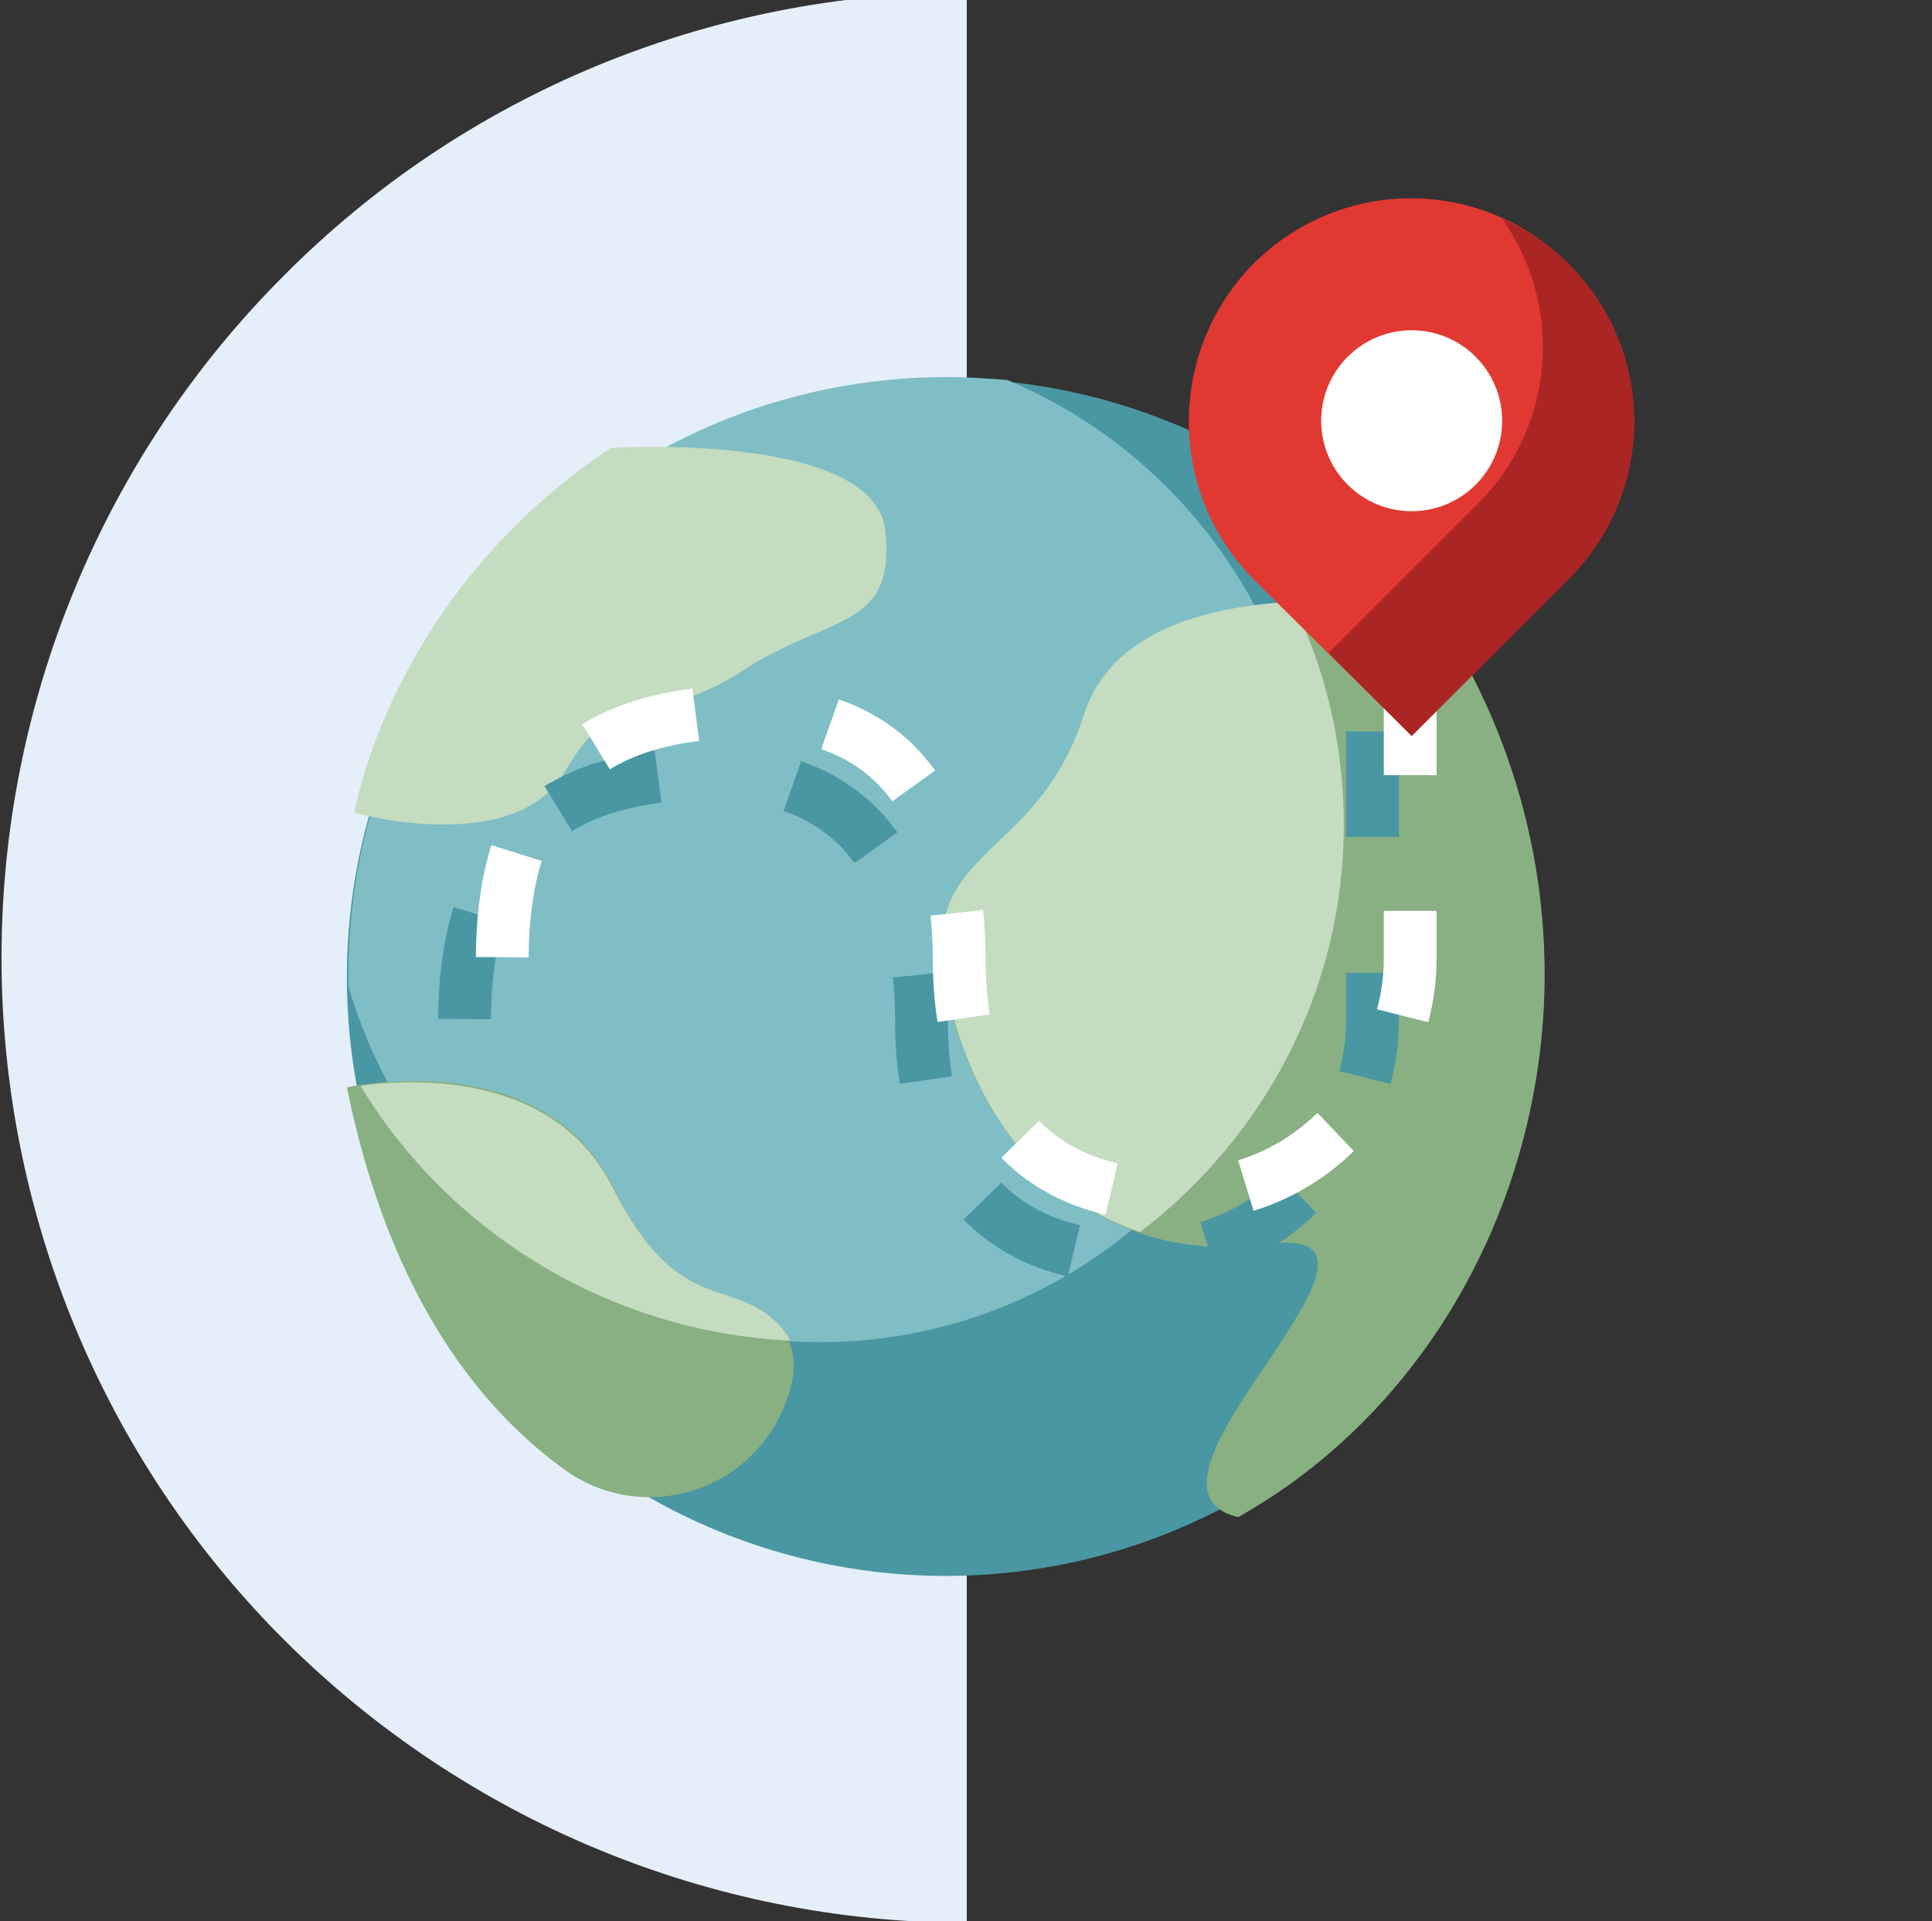 <?xml version="1.0" encoding="utf-8"?>
<!-- Generator: Adobe Illustrator 27.5.0, SVG Export Plug-In . SVG Version: 6.00 Build 0)  -->
<svg version="1.1" id="Layer_1" xmlns="http://www.w3.org/2000/svg" xmlns:xlink="http://www.w3.org/1999/xlink" x="0px" y="0px"
	 width="128.1px" height="127.4px" viewBox="0 0 128.1 127.4" style="enable-background:new 0 0 128.1 127.4;" xml:space="preserve"
	>
<rect x="0" y="0" width="128.1" height="127.4" fill="#333333" stroke="none"/>
<style type="text/css">
	.st0{fill:#E4EFFA;}
	.st1{fill:#E0B699;}
	.st2{fill:#E32D26;}
	.st3{fill:#FFFFFF;}
	.st4{fill:#6F878F;}
	.st5{fill:#88B082;}
	.st6{fill:#7A9FC0;}
	.st7{fill:#CC9A83;}
	.st8{fill:#50769A;}
	.st9{fill:#244B6D;}
	.st10{fill:#EED1C1;}
	.st11{fill-rule:evenodd;clip-rule:evenodd;fill:#E0B699;}
	.st12{fill:#A3BAB4;}
	.st13{fill:#8EA7A0;}
	.st14{fill:#5D897D;}
	.st15{fill:#C12126;}
	.st16{fill:#AA2523;}
	.st17{fill:#961B1E;}
	.st18{fill:#37664C;}
	.st19{fill:#223F48;}
	.st20{fill:#231F20;}
	.st21{fill:none;stroke:#244B6D;stroke-width:0.524;stroke-linecap:round;stroke-miterlimit:4;}
	.st22{fill:#BB8755;}
	.st23{fill-rule:evenodd;clip-rule:evenodd;fill:#DEA875;}
	.st24{fill-rule:evenodd;clip-rule:evenodd;fill:#7A9FC0;}
	.st25{fill:#DEA875;}
	.st26{fill-rule:evenodd;clip-rule:evenodd;fill:#50769A;}
	.st27{fill:none;stroke:#CC9A83;stroke-width:0.472;stroke-linecap:round;}
	.st28{fill-rule:evenodd;clip-rule:evenodd;fill:#EED1C1;}
	.st29{fill-rule:evenodd;clip-rule:evenodd;fill:#A8C3DD;}
	.st30{fill-rule:evenodd;clip-rule:evenodd;fill:#37664C;}
	.st31{clip-path:url(#SVGID_00000150789431973506888250000003782915980682430390_);}
	.st32{fill:#4997A2;}
	.st33{fill-rule:evenodd;clip-rule:evenodd;fill:#80BEC6;}
	.st34{fill:#C4DCBF;}
	.st35{fill-rule:evenodd;clip-rule:evenodd;fill:#88B082;}
	.st36{fill-rule:evenodd;clip-rule:evenodd;fill:#C4DCBF;}
	.st37{fill:none;stroke:#4997A2;stroke-width:3.5;stroke-linejoin:round;stroke-dasharray:7,9;}
	.st38{fill:none;stroke:#FFFFFF;stroke-width:3.5;stroke-linejoin:round;stroke-dasharray:7,9;}
	.st39{fill:#E13831;}
	.st40{fill-rule:evenodd;clip-rule:evenodd;fill:#AA2523;}
</style>
<path class="st0" d="M-189.1,129c32.8,0,59.3-26.4,59.3-59c0-32.6-26.6-59-59.3-59c-32.8,0-59.3,26.4-59.3,59
	C-248.4,102.5-221.9,129-189.1,129z"/>
<g>
	<g>
		<path class="st1" d="M-157,9.1l6,23c-1.6,1.4-3.1,2.8-4.5,4.1c0,0,0,0,0,0c-1.4,1.3-2.8,2.5-4,3.6c0,0,0,0,0,0
			c-1.6,1.5-3,2.8-4.1,3.7c0,0,0,0,0,0l0,0c-0.2,0.2-0.4,0.4-0.6,0.6l0,0c-1.1,1-1.7,1.5-1.7,1.5l0,0c0,0,0,0,0,0c0,0,0,0,0,0l0,0
			c-0.7,0.3-1.3,0.6-1.9,0.8c-1.9,0.9-3.4,1.6-4,2.2l-3.4-3.2l-1-0.9l-0.1-0.1l-0.1-0.1c0,0-1-0.3-2.6-0.7c-3.5-1-9.7-2.7-14.2-3.9
			c-0.4-0.1-0.8-0.2-1.2-0.3c-1.1-0.3-2-0.6-2.7-0.8c-1.1-0.3-1.7-0.5-1.7-0.5c0,0,0,0,0,0c0.8-0.3,6.3-2.4,12.3-5.1
			c4.7-2.1,9.6-4.5,13-6.7c0.7-0.4,1.3-0.9,1.8-1.3l0,0c0.3-0.2,0.5-0.4,0.7-0.6c0.2-0.1,0.3-0.3,0.4-0.4c0,0,0,0,0,0
			c0,0,0.1-0.1,0.1-0.1c0,0,0,0,0,0c0.7-0.2,6.1-6.7,12.6-14.7L-157,9.1z"/>
	</g>
</g>
<g>
	<path class="st1" d="M-193.2,36.7c0.1,0.3-0.6,6.6,0.3,6.2c3.7-1.5,8.5-0.8,9.8,0.7c2.5,2.9,0.1,6.2-0.1,6.6l12-7
		c1.2-2.5,6.2-16.9,5.3-17.1C-169.6,25-193.4,36-193.2,36.7z"/>
</g>
<g>
	<path class="st1" d="M-174.3,36.8c0,0-22.1,0.3-24.7,1.4c-2.7,1.1-4.4,9-4.7,11.5s4,9,5.7,9.5c2,0.6,1.9-4,0.8-7.2
		c-1-2.9,1-6.1,1.4-7.3c0.2-0.8,3.8-2.6,6.3-2.7c4.8-0.3,7.5,5.8,7.5,5.8L-174.3,36.8z"/>
</g>
<g>
	<path class="st1" d="M-186.5,32.4c0,0-14.6,2.8-17.1,5.7c-2.6,3-4.8,6.6-4.3,9.3c0.6,2.7,3.2,8.1,4,8.2c0.8,0.1,2-3.5,1.7-6.3
		c-0.2-2.8,4.7-8.5,4.7-8.5l10.3-4.9L-186.5,32.4z"/>
</g>
<g>
	<path class="st1" d="M-167.5,21.6c0,0-6.2,5.5-12.3,7.1c-8.5,2.1-18.5,3.4-19.8,4.1c-2.2,1.2-7.3,5.7-7.9,7.1
		c-0.6,1.5-2.9,6.1-2.8,7.2c0.1,1.1,4.4-0.8,7.5-3.9c3.1-3.1,7.7-6,7.7-6l20.2-0.4L-167.5,21.6z"/>
</g>
<path class="st2" d="M-126.7,22.9c-7.1,5.1-29.7,19.4-30.5,19.2c-2.4-0.5-4.6-7.1-8.2-11.1c-1.1-1.3-4.3-3.4-8.2-4.5
	c-0.8-0.2-1-0.2-1.3-0.4c-1.2-1,5.1-10.8,10.9-18.9C-164,7.1-114.9-7.7-126.7,22.9z"/>
<path class="st1" d="M-187,42.6c0,0,1.3,0.4,2.6,1.9c1.8,2.2,2,2.8,2,2.8l-1.1-5L-187,42.6z"/>
<path class="st3" d="M-176.5,52.9v13.6c0,6.6-4.1,12.4-9.9,14.8c-1.9,0.8-4,1.3-6.2,1.3c-2.2,0-4.3-0.4-6.2-1.3
	c-5.8-2.5-9.9-8.2-9.9-14.8V52.9H-176.5z"/>
<path class="st3" d="M-176.5,96.1v17h-32.2v-17c0-6.6,4.1-12.4,9.9-14.8h0c1.9-0.8,4-1.3,6.2-1.3c2.2,0,4.3,0.4,6.2,1.3h0
	C-180.6,83.8-176.5,89.5-176.5,96.1z"/>
<path class="st4" d="M-176.3,115.9h-32.5c-0.8,0-1.4-0.6-1.4-1.4l0,0c0-0.8,0.6-1.4,1.4-1.4h32.5c0.8,0,1.4,0.6,1.4,1.4l0,0
	C-174.9,115.3-175.6,115.9-176.3,115.9z"/>
<path class="st4" d="M-176.3,54.3h-32.5c-0.8,0-1.4-0.6-1.4-1.4l0,0c0-0.8,0.6-1.4,1.4-1.4h32.5c0.8,0,1.4,0.6,1.4,1.4l0,0
	C-174.9,53.7-175.6,54.3-176.3,54.3z"/>
<path class="st5" d="M-181.4,102c-1.7-3.7-4.5-7.6-6.9-10.1c-2.4-2.5-3.8-5.8-3.8-9.3v-2.2c0-0.4,0.3-0.6,0.6-0.7
	c1.4-0.1,2.7-0.4,3.9-1c2.1-0.9,3.9-2.3,5.2-4c0.7-0.9,0.1-2.1-1-2.1h-18.6c-1.1,0-1.7,1.2-1,2.1c1.4,1.8,3.2,3.2,5.3,4.1
	c1.3,0.6,2.7,0.9,4.2,1c0.4,0,0.7,0.3,0.7,0.7v2.3c0,3.4-1.4,6.7-3.9,9.1c-2.2,2.1-4.8,5.5-7.2,10.8c-1.3,2.8-2.1,6-2.2,7.8
	c-0.1,0.7,0.6,1.2,1.4,1.2h24.1c0.8,0,1.5-0.6,1.5-1.3C-179,110.3-179,107.4-181.4,102z"/>
<g>
	<path class="st0" d="M-191.5,93.6c2.1,3.1,3.9,6.4,5.4,9.8c0.5,1.2,2.3,0.2,1.8-1c-1.5-3.4-3.3-6.7-5.4-9.8
		C-190.5,91.5-192.3,92.5-191.5,93.6L-191.5,93.6z"/>
</g>
<g>
	<path class="st0" d="M-188.6,73.9c-0.3,0.2-0.5,0.4-0.8,0.5c-0.4,0.3-0.7,0.9-0.4,1.4c0.3,0.4,0.9,0.7,1.4,0.4
		c0.3-0.2,0.5-0.4,0.8-0.5c0.4-0.3,0.7-0.9,0.4-1.4C-187.5,73.8-188.1,73.5-188.6,73.9L-188.6,73.9z"/>
</g>
<g>
	<path class="st6" d="M-206.2,57.4c0.1,1.7,0,3.4-0.1,5.2c-0.1,0.7,1,0.6,1,0c0.1-1.7,0.2-3.4,0.1-5.2
		C-205.2,56.7-206.3,56.7-206.2,57.4L-206.2,57.4z"/>
</g>
<g>
	<path class="st6" d="M-206.2,64.8c0,0.5,0,0.9,0.2,1.4c0.2,0.6,1.2,0.4,1-0.3c-0.1-0.4-0.1-0.7-0.1-1.1c0-0.3-0.2-0.5-0.5-0.5
		C-206,64.3-206.2,64.5-206.2,64.8L-206.2,64.8z"/>
</g>
<g>
	<path class="st6" d="M-206.5,94.4c-0.1,0.3-0.2,0.6-0.3,1c-0.1,0.3,0.1,0.6,0.4,0.6c0.3,0.1,0.6-0.1,0.6-0.4c0.1-0.3,0.2-0.6,0.3-1
		c0.1-0.3-0.1-0.6-0.4-0.6C-206.1,94-206.4,94.1-206.5,94.4L-206.5,94.4z"/>
</g>
<g>
	<g>
		<path class="st1" d="M-163.9,43.7c-3.2,6.5-13.4,12.2-16.5,13.3c-5.9,2.1-9.7,6.5-10.6,6.2c-0.9-0.3-2.4-3,0.9-7
			c3.1-3.8,7.6-5.9,8-8.7c0.1-1.1,3.1-2.3,3.1-2.3S-162.7,41.2-163.9,43.7z"/>
	</g>
</g>
<path class="st7" d="M-159.6,39.9l-4.3,3.8c0,0-4.5,8.7-16,13.1c0,0-6.1,2.4-9.2,5.4c0,0-4.2,3.6-2.9-3c0,0,19.7-6.1,30.1-23.3
	L-159.6,39.9z"/>
<path class="st7" d="M-196,44.9c0,0,3.7-4.1,9.3-2.2c0,0,2.6,1.4,4.5,4.9c0,0-0.4-5.3-4.7-6.2C-186.9,41.5-193.9,40.2-196,44.9z"/>
<path class="st6" d="M-237.7,15.7c0,4.6-3.6,8.3-7.9,8.3c4.4,0,7.9,3.7,7.9,8.3c0-4.6,3.6-8.3,7.9-8.3
	C-234.1,24-237.7,20.3-237.7,15.7z"/>
<path class="st6" d="M-221.8,24.5c0,4.6-3.6,8.3-7.9,8.3c4.4,0,7.9,3.7,7.9,8.3c0-4.6,3.6-8.3,7.9-8.3
	C-218.2,32.8-221.8,29.1-221.8,24.5z"/>
<ellipse class="st0" cx="-208.7" cy="212.8" rx="61.3" ry="57.9"/>
<ellipse transform="matrix(0.418 -0.908 0.908 0.418 -353.639 -67.611)" class="st5" cx="-229.6" cy="242.3" rx="3.3" ry="3.2"/>
<rect x="-236.9" y="223.4" class="st8" width="3.1" height="5.8"/>
<rect x="-236.9" y="223.4" class="st9" width="3.1" height="3.2"/>
<rect x="-240.5" y="223.4" class="st8" width="3.1" height="5.8"/>
<rect x="-240.5" y="223.4" class="st9" width="3.1" height="1.7"/>
<rect x="-244" y="223.4" class="st8" width="3.1" height="5.8"/>
<rect x="-244" y="223.4" class="st9" width="3.1" height="2.4"/>
<rect x="-244.7" y="227.6" class="st3" width="15.2" height="19.2"/>
<rect x="-235.2" y="234.5" class="st6" width="2.8" height="2.3"/>
<rect x="-235.2" y="238" class="st6" width="2.8" height="4.2"/>
<rect x="-240.3" y="234.5" class="st6" width="2.8" height="2.3"/>
<path class="st10" d="M-185.7,184.1c-1.9,5.9-4.2,14.3-5.2,21c-1.8,11.4-20.7,10.1-17.4,0.3c1.9-5.5,3.4-11.2,4.2-14.9
	C-203.4,187.5-191.5,185-185.7,184.1z"/>
<path class="st11" d="M-205.2,194.5c0.3-0.9,0.5-1.8,0.8-2.8l17.4-3.8c-1.2,3.5-2.3,7-2.7,10.9c-1.7,0.6-3.5,1-5.5,0.9
	C-199.5,199.4-203.5,197.5-205.2,194.5z"/>
<path class="st12" d="M-190.2,204.6c0,0.3-0.6,1.8-0.9,2.6c3.6,3,11.1,9.6,12,12.1c2.1,9.7-2.9,20.2-3.8,23.5
	c-0.7,2.6-6.5,17.8-9.3,25c-2.3,0.6-9.4,1.7-19.1,0.9c-9.7-0.8-13.2-3.1-13.8-4.1l6-53.8c3.3-1.6,9.9-4.9,10.1-5.1
	c0.2-0.2,0-1.5,0-2.2c0.1-0.9,0.5-2,0.7-2.4c0.5,0.7,2.2,1.4,3.4,1.9c1.2,0.6,0.9,2,0.9,2.8c0,0.8,0,2.2,0.5,3.2l-1.7,4.8l2.1-4.8
	c0.6-0.9,0.7-1.9,1.1-2.9c0.4-1,0.8-2.1,3.3-2.5c2.5-0.4,6.4-0.3,7.5,0C-190,204-190.2,204.3-190.2,204.6z"/>
<path class="st13" d="M-203.3,209.1c4.7-0.7,10.2-1.4,12.4-1.7l10.4,7.4l-18.5,29l-13.9-18v-18.5l4.2-2L-203.3,209.1z"/>
<path class="st14" d="M-191.1,207.6c-4.8,3.5-8.4,4.7-10.8,4.1c-2.4-0.7-2.5,1-3.1,2c-0.5,0.8-1.7,6.3-2.5,9l5.7-0.5l12.4-10.5
	L-191.1,207.6z"/>
<path class="st14" d="M-209.1,205.5c-0.4,1.7,0.1,5.4,3.5,6.5c2.1,0.7,1.1,2.3,0.5,4.3c-0.4,1.6-1.6,6.8-2.1,9.2l-6.4-10.8
	L-209.1,205.5z"/>
<path class="st15" d="M-207,223.9c-0.1,0.4-0.1,0.7-0.5,0.6c-0.5-0.1-0.4-0.4-0.3-0.8c0.1-0.6,0.9-4.9,1.9-9c0.1-0.7,0-1.2-0.8-1.6
	c-2.6-1.3-4.4-3.4-2.5-7.7c-1.7,1.1-6.2,2.8-9.9,5c-7.3,32.5-9.1,42.9-9.1,55.2c10.3,5.9,26,5.7,37,3.4c3.4-9.8,7.8-20.1,10.5-26.1
	l-0.5-1.2c-2.5-0.1-5.2-4.6-4.8-12.5c0.6-7.2,3.3-11.4,6.1-12.4c1.8-0.6,2.7,0.3,2.9,0.3c-0.5-0.4-3.5-2.9-7.8-6.1
	c-3.4-2.6-5.5-3.6-6.2-3.8c-1,1.5-2.7,3.2-5.3,5c-3.2,2.2-6,2-6.5,2.1c-0.6,0.1-1.2,0.4-1.5,0.9C-205.3,217.1-206.4,220.8-207,223.9
	z"/>
<path class="st16" d="M-206,236.3c1.2,4.6,1.9,12.9,1,14.4c-1,1.7-4.5,1-11.7,0c-3.2-0.4-6-0.9-7-0.7c-0.4,0.6-0.5,1.7-0.5,3.3
	c0-2.5,0,2,0,0c0,2.5-1.8,8,0.5,10.6c2.3,2.6,2.7,4.2,1.6,4.2c-0.9,0-4.6-2.4-6.4-3.5c0.4-5.6,1.3-17.5,1.7-20.8
	c0.4-3.2,0.9-4.5,1.1-4.8L-206,236.3z"/>
<path class="st16" d="M-206,254.6c-0.8,4.9-3.1,11.5-2.1,13.6c1,2.1,2.5,2.3,5.4,2.1c2.4-0.2,6.3-0.4,7.9-0.5v-1.6
	c-6.4,0-9.7-1.3-10.5-5.9c-0.6-3.6-0.1-6.7,0.3-7.8H-206z"/>
<path class="st16" d="M-191.7,223.6c-2.1,4.6-3.3,8.6-3.7,10.8c2.1,0.8,5,2.1,6.5,2.5c1.5,0.4,2.9,0,1.4-1.3
	c-1.4-1.3-6.1-3.8-4.9-8.2C-191.1,223-190.1,222.1-191.7,223.6z"/>
<path class="st16" d="M-205.4,230.8c1.2-0.1,1.2,1.7-0.6,1.5c-1.8-0.2-1.2-0.5-8.7,0c-0.6-3.2-0.5-9.1,0-12.3
	c0.5-3.2,2.5-8.6,3.2-9.9c0.7-1.3,1.6-1.4,1.1,1c-0.5,2.5-2.5,10.7,0.9,15.1C-206.1,230.6-206.3,230.6-205.4,230.8z"/>
<path class="st10" d="M-202.9,271.4c0.7-0.9,2.3-1.1,2.9-1.3c0.7-0.2,3.7-1.1,4.6-1.9c0.5-0.4,0.6-0.8,0.6-1.1c0,0,0-0.1,0-0.1
	c-0.2-0.8-2.2-1.4-2.7-1.8c-0.5-0.4-0.6-1.1-0.2-1.1c0.4-0.1,4.3,0,5-0.1c0.7,0,1.3,0.2,1.5,0.4c0.2,0.1,1.1,0.9,1.7,1.4
	c0.6,0.4,1.1,0.7,1.3,0.7c0.2,0,1-0.6,1.9-1.2c0.6,0.5,1.1,1.1,1.7,1.7c0.6,0.6,1.3,1.3,1.9,1.9c-1.6,1.2-3.9,2.9-3.9,2.9
	s-3.9,2.8-6.1,4c-0.5,0.3-0.9,0.6-1.2,0.7c-0.9,0.5-4.1,2.1-4.1,2.1s-0.5,0-0.1-0.8c0.3-0.8,1.4-1.3,1.9-1.6
	c0.2-0.1,0.7-0.4,1.2-0.8c0,0,0,0-0.1,0c-1.1,0.4-5.1,1.3-5.1,1.3s-0.5-0.1,0-0.9c0.6-0.8,1.9-1.1,2.5-1.4c0.2-0.1,0.7-0.3,1.3-0.5
	c-0.1,0-0.2,0-0.3,0.1c-1.3,0.3-5.9,1.1-5.9,1.1s-0.6-0.2,0.1-1.1c0.7-0.9,2.2-1.1,2.9-1.3c0.5-0.2,2.6-0.8,3.8-1.5
	c-0.6,0.2-1.1,0.3-1.5,0.4c-1.3,0.3-5.9,1-5.9,1S-203.6,272.2-202.9,271.4L-202.9,271.4z"/>
<path class="st3" d="M-209.9,205.8c-0.7,0.4-1.7,0.8-2.8,1.3c-1.1,0.5-2.4,1.1-3.6,1.7c-0.8,1.3-2,3.9-3,7.6c-1.1,4-2,11.9-2.4,17
	c-0.8,0.2-1.6,0.4-2.5,0.5c-0.7,3.4-1.3,6.4-1.7,9.2c16.9-2.2,26.8-1,42.2,7c1.2-2.8,2.2-5.2,3.1-7.2l1.2-2.4
	c-1.1,0-3.5-0.3-4.9-1.5c-1.2-0.7-2.8-1.5-4.6-2.2c-2.3-1-4.5-1.8-6.6-2.4l0-0.2c4.2-13.3,6.9-18,12.1-22.1
	c-0.5-0.4-0.9-0.7-1.4-1.1c-2.5-1.9-4.3-3-5.4-3.5c-2.4,2-8.5,9.6-12.7,25.1l0,0c-4.5-0.7-8.7-0.7-12.9-0.2
	C-215.6,220.9-214.2,214.1-209.9,205.8z"/>
<path class="st17" d="M-173.8,229.8c-0.9,6.9-4.5,11.1-8,10.6c-3.5-0.5-5.7-5.5-4.8-12.3c0.9-6.9,4.6-12,8.1-11.5
	C-174.9,217-172.8,223-173.8,229.8z"/>
<ellipse class="st18" cx="-200.2" cy="206.8" rx="0.8" ry="0.8"/>
<path class="st0" d="M-190.5,236.3c3.2,2.5,2.5,5.2,5.6,6.7c2.5,1.2,4,0.5,4.4,0l-1.1-2l-3.3-2.2L-190.5,236.3z"/>
<path class="st13" d="M-180.1,217.2c-3.9,1.6-6,8.5-6.4,13.6c-0.1,2.5,1.2,5,2.8,5.9c1.3,0.7,4.2,8.2,5.4,11.9
	c-4.3,6.4-7.2,12.9-10.3,17c0,3.3,1.7,5.9,3.7,6.3c6.7-5.3,19.3-20.4,19.8-21.5c0.5-1.1,0.5-1.7,0-3.1c-0.5-1.4-0.9-7.5-10-25.5
	C-176.6,218.8-178.9,216.8-180.1,217.2z"/>
<ellipse transform="matrix(0.912 -0.409 0.409 0.912 -111.905 -81.23)" class="st18" cx="-245.9" cy="221" rx="4.2" ry="2"/>
<path class="st13" d="M-230.2,243c-2.4-0.4-16.5-17.3-19.5-20.3c3.6,1,6.5-1.1,7.1-4.1l13.4,10.1c1.3,0.7,4,3.1,3.9,7.6
	C-225.4,240.9-228.6,242.7-230.2,243z"/>
<path class="st0" d="M-208,233.2c1.7,6.2,5.3,8.2,13.9,11.2c6.9,2.4,9.7,4.3,10.3,5l-0.3,0.6c-3.2-2.1-13-6.6-27.3-8h-2.6l-1-9.5
	C-213.4,232.5-209.5,232.6-208,233.2z"/>
<path class="st0" d="M-216.4,209.3c-1,5.6,0.3,10,1.4,11c-0.4,1.5-0.6,5.8-0.7,7.8l-2.6-14.9L-216.4,209.3z"/>
<path class="st8" d="M-245.2,199.6c-3.6,0-5.4,1.4-4,6.5c2.9,10.5,8.7,32,9.3,34.6c0.7,3.3,3.3,5.2,6.2,5.2h22c4,0,5.8-2.1,4.4-6.1
	c-1.1-3.2-7.2-24.6-10.1-34.8c-1.3-4.2-3.6-5.4-6.8-5.4H-245.2z"/>
<path class="st6" d="M-223.9,199.7h-21.7c-2,0.1-2.4,0.7-2.6,0.9c-0.3,0.2-0.5,0.8-0.2,1.1c0.3,0.4,0.7,0.3,0.9,0.1
	c0.2-0.2,0.7-0.5,1.9-0.5c1.2,0.1,20,0.4,21.3,0.4s2.1,0,2.6,0.8c0.6,0.8,1.4,1,1.9,0.5c0.4-0.5,0.4-0.9,0-1.3
	C-220.2,201.3-221.1,199.7-223.9,199.7z"/>
<path class="st19" d="M-225.5,205.3c-1.2,0-1.7,0.8-1,2.6c0.4,1.1,1.6,4.4,1.8,5.1c0.4,1.5,1.1,2.3,2.3,2.3c1.4,0,1.7-1,1.4-2.3
	c-0.4-1.4-0.8-2.7-1.6-5.1C-223.3,206.3-223.9,205.3-225.5,205.3z"/>
<ellipse transform="matrix(0.764 -0.645 0.645 0.764 -186.61 -96.115)" class="st20" cx="-224.8" cy="207.3" rx="1.2" ry="1.4"/>
<path class="st9" d="M-218.1,203.9c-0.5-0.5-0.9-0.6-1.3-0.3c-0.5,0.3-0.3,0.6,0.1,1.2c0.2,0.2,0.8,1.1,1.3,2.8
	c0.3,1.3,6.3,21.5,9.2,31.4c0.3,1.1,0.5,2-0.3,3.3c-0.1,0.1-0.2,0.3-0.4,0.7c-0.2,0.4-0.1,1.2,0.2,1.3c0.3,0.2,0.9,0.1,1.3-0.6
	c0-0.1,0.2-0.3,0.4-0.7c0.3-0.5,0.8-1.9,0.2-3.8l-9.7-33.2C-217.4,205-217.9,204.2-218.1,203.9z"/>
<line class="st21" x1="-229.1" y1="245.1" x2="-242.1" y2="202.2"/>
<line class="st21" x1="-217.1" y1="245.1" x2="-230" y2="202.2"/>
<path class="st9" d="M-239.2,213.2c0.4-1-0.1-1.3-3.7-3l-5.3-0.4l2.4,8.9l2.5,9.2c-0.6-3.5-0.5-7.8,0.4-8.1c0.9-0.2,0.2-2-0.3-2.8
	c0.2,0.1,1.1,0.2,2.4,0c1.4-0.2,0.9-1.9,0.5-2.8C-240,214.3-239.5,214.1-239.2,213.2z"/>
<path class="st10" d="M-250.2,208.7c-0.7,0.3-3.3,2-3.9,3c0,2.1,0.9,5.7,1.1,6.2c0.3,0.5,2.1,3.6,3.4,4.8c0.4,0.3,2.4,0.4,4.1-0.7
	c-0.2-0.9-0.6-3.6-0.6-3.6c1.1-0.4,2.3-1.7,2-2.2c-0.1,0-0.2-0.1-0.2-0.2c0.1,0.1,0.1,0.1,0.2,0.2c0.2,0,0.5,0,1.1-0.2
	c1.1-0.4,0.5-1.4,0-1.8c1.5,0.5,2.2-0.7,2-1.2c-0.5-0.5-1.7-1.2-2-1.4c-0.4-0.2-2.7-1.3-3.3-1.3l-3.8,0.7l3.8-1
	c0.3,0.2,1.3,0.6,2.7,1c1.7,0.5,2.9-0.5,2.1-1c-0.8-0.5-4.1-2.3-4.8-2.3C-247,207.8-249.5,208.5-250.2,208.7z"/>
<path class="st1" d="M-248.3,214.3c0.6,0,2.5,0.3,3.5,1.2c0,0.2-0.1,0.5-0.6,0C-246.1,214.9-247,214.9-248.3,214.3z"/>
<path class="st11" d="M-241.7,212.6c-0.4,0.8-1.4,1.3-2.2,1.1c0.3,0.8-0.6,1.7-1.4,1.6c0.1,0.2,0.3,0.7-0.3,1
	c-0.7,0.4-3.1,0.1-3.6-0.6c-0.5-0.7-2.2,0-2.5,0.6s-0.6,2.3-0.3,3.1c0,0.1,0.1,0.2,0.1,0.4c0.7,1.1,1.5,2.3,2.2,2.9
	c0.4,0.3,2.3,0.3,3.6-0.4c0.4-0.3,0.5-0.3,0.5-0.3c-0.1-0.5-0.7-3.6-0.7-3.6c1.1-0.4,2.3-1.7,2-2.2c0.2,0,0.5,0,1.1-0.2
	c1.1-0.4,0.5-1.4,0-1.8c1.5,0.5,2.2-0.7,2-1.2C-241.2,212.9-241.5,212.7-241.7,212.6z M-244.3,216c0.1,0.1,0.1,0.1,0.2,0.2
	C-244.3,216.2-244.3,216.1-244.3,216z"/>
<path class="st14" d="M-178.5,246.7c-0.9-4.3-1.5-12.8-5-13.2c-3.5-0.4-2.3,0.9-1.9,1.8c0.4,0.9,2.2,0.6,2.9,2.8
	C-181.9,239.9-179.6,244.6-178.5,246.7z"/>
<path class="st14" d="M-169.3,234.4c3.8,8.4,5.1,12.8,5.3,14.1c0.2,1.3-7,11.1-12.2,15.6c-4.1,3.5-7.3,6.7-8.7,7.8l-1-0.3l-0.7-0.8
	c1.9-1.8,6.4-6.1,9.5-9.3c3.8-4,5.7-6.9,5.8-7.7c0.1-0.7-0.3-3.1,0-4.8C-171.1,247.2-165.6,246.4-169.3,234.4z"/>
<path class="st10" d="M-202.1,176.4c-3.9,3.4-6.9,9.4-7.8,13.1c-0.9,3.6-1.8,8.7,1.8,10.6c3.6,2,7.9,2.4,11.9,0.6
	c3.9-1.8,6.2-5,6.9-10.3c1.1-1.3,2.1-1.2,2.5-1c1.1-2.3,2.5-8.1-0.9-12.6C-192,171.4-199.2,173.3-202.1,176.4z"/>
<path class="st1" d="M-187.3,187.9c-7.1-6.6-12.4-9.4-18-7.6l0.2-2.2c0.9-1.5,4.3-3.9,10.5-1.5c6.2,2.4,8.6,8.2,9,10.8L-187.3,187.9
	z"/>
<path class="st22" d="M-193.5,179c-0.9,0.6-3.5,1.1-5.1,0.9l0.3-1.4c-0.8,0.2-2.7,0.6-4.3,0.5l0-0.7c-0.7,0.2-2.3,1-2.8,2.1
	c-0.2-1.8,0.9-3.3,1.9-4C-202.5,175.6-198.2,174.5-193.5,179z"/>
<path class="st1" d="M-190.5,185.7c-0.8,3.6-2.9,8.4-5.5,10.5c-2,1.7,2.4-0.7,4.9-2.1l2.2-5.1l0.4-1.9L-190.5,185.7z"/>
<path class="st22" d="M-187.3,189.5c0-0.1,0-0.3,0-0.4l-2.6-7.6l-2.5-0.8c-0.2,2.1,0,3.5,1.2,4.9l0.3-0.2c-0.1,0.4,0.3,1.1,1.6,2.5
	c0,1.6-1.2,5-4.6,7.2c-2.1,1.4-5.2,1.2-5.5,0.6c0.4-2.1-0.1-3.6-2-4.4c-0.2-0.1-0.5-0.2-0.7-0.3c-1.9-0.9-4.4-2-6.2-2.4
	c-0.9-0.2-1.4,0.5-1.7,1.4c-0.9,3.6-1.6,8.4,1.9,10.3c3.6,2,7.9,2.4,11.9,0.6c3.9-1.8,6.2-5,6.9-10.3
	C-188.5,189.6-187.7,189.4-187.3,189.5z"/>
<path class="st23" d="M-209.5,189c-0.2,0.2-0.3,0.5-0.4,0.8c-0.4,1.6-0.8,3.4-0.8,5.1c0.8,1.6,2.5,2.7,5.5,3.4
	c4.1,1.1,6.5,0.1,8.2-2.3c-0.6,0-1.1,0-1.6-0.1c-0.3,0-0.7-0.1-1.2-0.2c0.5-2-0.1-3.4-1.4-4.5c-0.1,0-0.1-0.1-0.2-0.1
	c-0.2-0.1-0.5-0.2-0.7-0.3c-1.4-0.6-3-1.4-4.5-1.9c-0.8-0.2-1.4-0.2-2.1-0.1C-209,188.8-209.3,188.9-209.5,189z M-208.9,191.1
	c0.6-0.9,1.3-0.8,2.2-0.4c0.9,0.4,4.2,1.7,4.5,2C-203.4,192.9-206,192.7-208.9,191.1z"/>
<path class="st3" d="M-202.2,192.5c-3.8,0.4-5.8-0.7-6.7-1.8c0,0,0.3,2.1,2.5,2.8C-204.2,194.1-202.2,192.5-202.2,192.5z"/>
<ellipse transform="matrix(0.181 -0.984 0.984 0.181 -347.204 -52.64)" class="st20" cx="-205.2" cy="182.1" rx="0.8" ry="0.8"/>
<ellipse transform="matrix(0.18 -0.984 0.984 0.18 -343.984 -44.029)" class="st20" cx="-198.4" cy="184.4" rx="0.8" ry="0.8"/>
<path class="st24" d="M-187.4,191.5c1.8-2.1,2.9-4.9,2.8-7.9c-0.2-6.4-5.6-11.5-12-11.3c-3.6,0.1-6.7,1.8-8.8,4.4
	c3.2-0.6,7,0.1,10.6,2.2C-189.3,182-186.4,187.3-187.4,191.5z"/>
<ellipse transform="matrix(0.243 -0.97 0.97 0.243 -324.632 -61.59)" class="st25" cx="-201.8" cy="177.3" rx="0.9" ry="2.3"/>
<ellipse transform="matrix(0.233 -0.973 0.973 0.233 -325.443 -58.421)" class="st25" cx="-199.7" cy="177.1" rx="0.9" ry="2"/>
<path class="st25" d="M-191.5,181.7c-1,1.7-0.1,3.4,1.3,4c1.4,0.6,2.3,0.3,2.5,0.1L-191.5,181.7z"/>
<path class="st26" d="M-187.3,190.5c0.1-2.8-1.8-6.5-5.1-9.5c-4.5-4.2-10-5.5-12.2-2.9c-0.5,0.6-0.8,1.2-0.9,2c-1-2.3-1-4.2,0-5.4
	c2-2.3,7.6-0.5,12.5,4C-188.4,182.8-186.1,187.9-187.3,190.5z"/>
<path class="st27" d="M-202.7,182.8c-0.7,2-3.4,3.1-3.9,4.4c-0.4,1,0.6,1.6,1.6,1.9"/>
<path class="st11" d="M-190.5,194.8c0.5-1.2,0.9-2.7,1.1-4.3c0.7-0.8,1.4-1.2,1.9-1.3c1-0.2,1.9,0.1,2.5,0.8c1,1.2,0.9,3.1-0.8,4.4
	C-187.4,195.8-189.5,196-190.5,194.8z"/>
<path class="st28" d="M-190.1,193.9c0.7,0.1,1.7,0,2.6-0.4c1.6-0.8,2-2.3,1.5-3.4c-0.2-0.4-0.5-0.7-0.9-0.9c-0.2,0-0.3,0-0.5,0.1
	c-0.5,0.2-1.2,0.5-1.9,1.3C-189.5,191.8-189.8,192.9-190.1,193.9z"/>
<path class="st29" d="M-186.5,177.6c-1.4-0.9-2.8-1.6-4.4-1.2c-2,0.5-3.3-0.7-2-1.2c1.3-0.5,1.2-1.2-0.1-1.6
	c-1.3-0.4-3.4-1.1-4.1-0.7c-0.2,0.1-0.4,0.2-0.6,0.4c-0.6,0.4-1.3,0.8-1.5,0.5c-0.1-0.2,0-0.3,0.1-0.5c0.2-0.2,0.3-0.5,0.2-0.8
	c0.7-0.2,1.4-0.2,2.2-0.3C-192.4,172.1-188.6,174.3-186.5,177.6z"/>
<path class="st0" d="M-196.5,219.6c1-4,3.6-7.8,3.3-8.4c-0.4,0.6-1.8,3-3.9,7.5c-2.2,4.5-3.9,10.5-4.5,12.9c0.5,0.2,1.6,0.5,2.2,0.6
	c0.7,0.1,1.9,0,1.2-0.6C-199.2,228.2-197.5,223.6-196.5,219.6z"/>
<path class="st11" d="M-203.1,271.6c-0.1,0.1-0.2,0.2-0.3,0.3l0,0c-0.4,0.5-0.4,0.8-0.3,1h1.3c0.2,0,0.5-0.1,0.7-0.1l6.8-1.6
	c0.9-0.6,2.3-1.7,0.9-1.1c-1.7,0.7-6.4,2.4-8.2,1.9C-202.6,271.8-202.9,271.7-203.1,271.6z M-194.7,267.8c1.5-1,2.1-1.6,1.3-2.2
	c-0.5-0.3-1.5-0.3-2.4-0.4c-0.8,0-1.5,0-1.9-0.2c0.1,0.1,0.1,0.2,0.2,0.2c0.2,0.2,0.6,0.3,1,0.5c0.8,0.4,1.8,0.8,2,1.4l0,0.1
	C-194.6,267.5-194.6,267.6-194.7,267.8z M-200.6,277.4l5.2-1.1c0.9-0.4,2.9-1.3,3-1.6c0.1-0.2-0.9,0.1-2.2,0.6
	c-1.8,0.6-4.1,1.3-4.7,1.1c-0.2-0.1-0.4-0.1-0.6-0.2c-0.2,0.1-0.3,0.3-0.4,0.5C-200.7,277-200.7,277.2-200.6,277.4z M-199.8,275.2
	l4.4-1.3l1.4-1.1c-2.3,0.8-7,2.3-7.8,1.8c-0.2-0.2-0.4-0.3-0.6-0.4c-0.2,0.1-0.3,0.3-0.4,0.4c-0.4,0.5-0.4,0.8-0.3,1h1.2
	C-201.4,275.5-200.6,275.4-199.8,275.2z"/>
<path class="st1" d="M-245.2,212.7c1.1,0,1.8,0.4,2.1,0.6l0.7,0.3c-0.1,0.2-0.3,0.6-0.4,0.9c0.2,0.2,0,0.2-0.1,0.3
	c-0.1,0.2-0.2,0.3-0.2,0.2c0-0.1,0.1-0.1,0.2-0.2c0-0.1,0.1-0.2,0.1-0.3c-0.1-0.1-0.3-0.3-0.6-0.5c-0.9-0.6-2.2-1.1-3.1-1.4
	c-0.3-0.1-0.5-0.1-0.6-0.2c0.2,0,0.4,0.1,0.6,0.2c0.3,0.1,0.7,0.1,1.1,0.1C-245.4,212.7-245.3,212.7-245.2,212.7z"/>
<g>
	<path class="st14" d="M-235.4,167c-7.5,0.1-11.3-2.4-12.6-3.5c-1.3,1.1-5.2,3.6-12.7,3.5c0,0-1,11.5,1,17.2
		c1.4,4.2,6.8,6.9,11.3,8.8l0.3,0.1c0,0,0.4-0.2,0.9-0.4c4.5-1.9,9.4-4.5,10.8-8.5C-234.4,178.6-235.4,167-235.4,167z"/>
	<path class="st30" d="M-235.3,167.2L-235.3,167.2c-2.8,2.6-4.1,4.6-5.2,6.4c-1.6,2.5-2.8,4.4-7.7,6.5l0.3,13.1
		c0.1,0,0.4-0.2,0.8-0.4c4.5-1.9,9.4-4.5,10.8-8.5C-234.5,179-235.2,168.6-235.3,167.2z"/>
	<path class="st30" d="M-246,192.3l-1-7.1c-7,1.7-10.6-0.2-13.3-5.3c-0.1-0.1-0.2-0.3-0.2-0.4c0.2,1.7,0.5,3.4,0.9,4.7
		c1.4,4.2,6.8,6.9,11.3,8.8l0.3,0.1c0,0,0.4-0.2,0.9-0.4C-246.8,192.7-246.4,192.5-246,192.3z"/>
	<polygon class="st3" points="-252.6,175.1 -246,181.3 -248.2,183.4 -254.7,177.2 	"/>
	<polygon class="st3" points="-239.3,175 -248.2,183.4 -250.3,181.3 -241.5,173 	"/>
</g>
<g>
	<defs>
		<rect id="SVGID_1_" x="0.1" y="-0.5" width="128" height="128"/>
	</defs>
	<clipPath id="SVGID_00000098219623768429228320000012233187240670896268_">
		<use xlink:href="#SVGID_1_"  style="overflow:visible;"/>
	</clipPath>
	<g style="clip-path:url(#SVGID_00000098219623768429228320000012233187240670896268_);">
		<path class="st0" d="M64.1-0.5c-17,0-33.3,6.7-45.3,18.8c-12,12-18.7,28.3-18.7,45.2s6.7,33.2,18.7,45.2
			c12,12,28.3,18.8,45.3,18.8v-64V-0.5z"/>
		<circle class="st32" cx="62.7" cy="64.8" r="39.7"/>
		<path class="st33" d="M54.4,89c18,0,32.7-14.8,32.7-33.1c0-13.9-8.4-25.7-20.3-30.7c-1.3-0.1-2.6-0.2-4-0.2
			c-21.9,0-39.7,17.8-39.7,39.7c0,0.2,0,0.4,0,0.7C27.1,79.1,39.6,89,54.4,89z"/>
		<path class="st34" d="M40.5,29.7c0,0,17.5-1.1,18.2,5.5c0.7,6.6-3.7,5.5-9.5,9.3s-8.4,0.8-11.7,6.6c-3.3,5.8-14,2.8-14,2.8
			S25.8,39.5,40.5,29.7L40.5,29.7z"/>
		<path class="st35" d="M71.9,47.4c3.2-9.9,21.4-7.2,23.2-6.9h0c14.3,21.7,6.4,49.2-13,60.1c-4.3-1-1.1-5.8,1.9-10.2
			c3-4.5,5.8-8.7,0-7.9c-10.1,1.4-18.1-4.9-21-15.6c-1.7-6.2,0.5-8.3,3.2-10.9C68.1,54,70.5,51.8,71.9,47.4z M40.6,78.6
			c-4.7-9.4-17.6-6.5-17.6-6.5c2.9,14.3,9.2,21.6,14.5,25.4c5.2,3.7,12.6,1.4,14.7-4.8c0.6-1.6,0.6-3.1-0.2-4.3
			c-1.2-1.6-2.5-2-3.9-2.5C46,85.2,43.5,84.4,40.6,78.6z"/>
		<path class="st36" d="M75.6,81.7c8.2-6.3,13.5-16,13.5-27c0-5.3-1.2-10.3-3.4-14.8c-5.6,0.3-12,1.9-13.8,7.4
			c-1.4,4.4-3.7,6.6-5.7,8.5c-2.7,2.6-4.9,4.7-3.2,10.9C65,74.4,69.5,79.7,75.6,81.7z M52.4,88.9c-0.1-0.2-0.2-0.4-0.3-0.5
			c-1.2-1.6-2.5-2-3.9-2.5c-2.2-0.7-4.7-1.5-7.6-7.2c-4-7.9-13.8-7.1-16.7-6.7C29.7,81.6,40.2,88.3,52.4,88.9z"/>
		<path class="st37" d="M91,48.5c0,9.3,0,12.8,0,19.3c0,6.5-5.2,15.6-15.6,15.6c-10.4,0-14.3-7.2-14.3-15.6c0-8.5-3.1-16.5-14-16.5
			s-16.3,5.2-16.3,16.5c0,9,0,8.4,0,6.9"/>
		<path class="st38" d="M93.5,44.4c0,9.3,0,12.8,0,19.3c0,6.5-5.2,15.6-15.6,15.6c-10.4,0-14.3-7.2-14.3-15.6
			c0-8.5-3.1-16.5-14-16.5c-10.9,0-16.3,5.2-16.3,16.5c0,9,0,8.4,0,6.9"/>
		<path class="st39" d="M83.1,17.5c5.8-5.8,15.1-5.8,20.9,0l0,0c5.8,5.8,5.8,15.1,0,20.9L93.6,48.8L83.1,38.4
			C77.4,32.6,77.4,23.3,83.1,17.5L83.1,17.5z"/>
		<path class="st40" d="M88.1,43.3l5.5,5.5L104,38.4c5.8-5.8,5.8-15.1,0-20.9c-1.3-1.3-2.8-2.3-4.4-3c4.1,5.8,3.5,13.8-1.6,18.9
			L88.1,43.3z"/>
		<circle class="st3" cx="93.6" cy="27.9" r="6"/>
	</g>
</g>
</svg>
